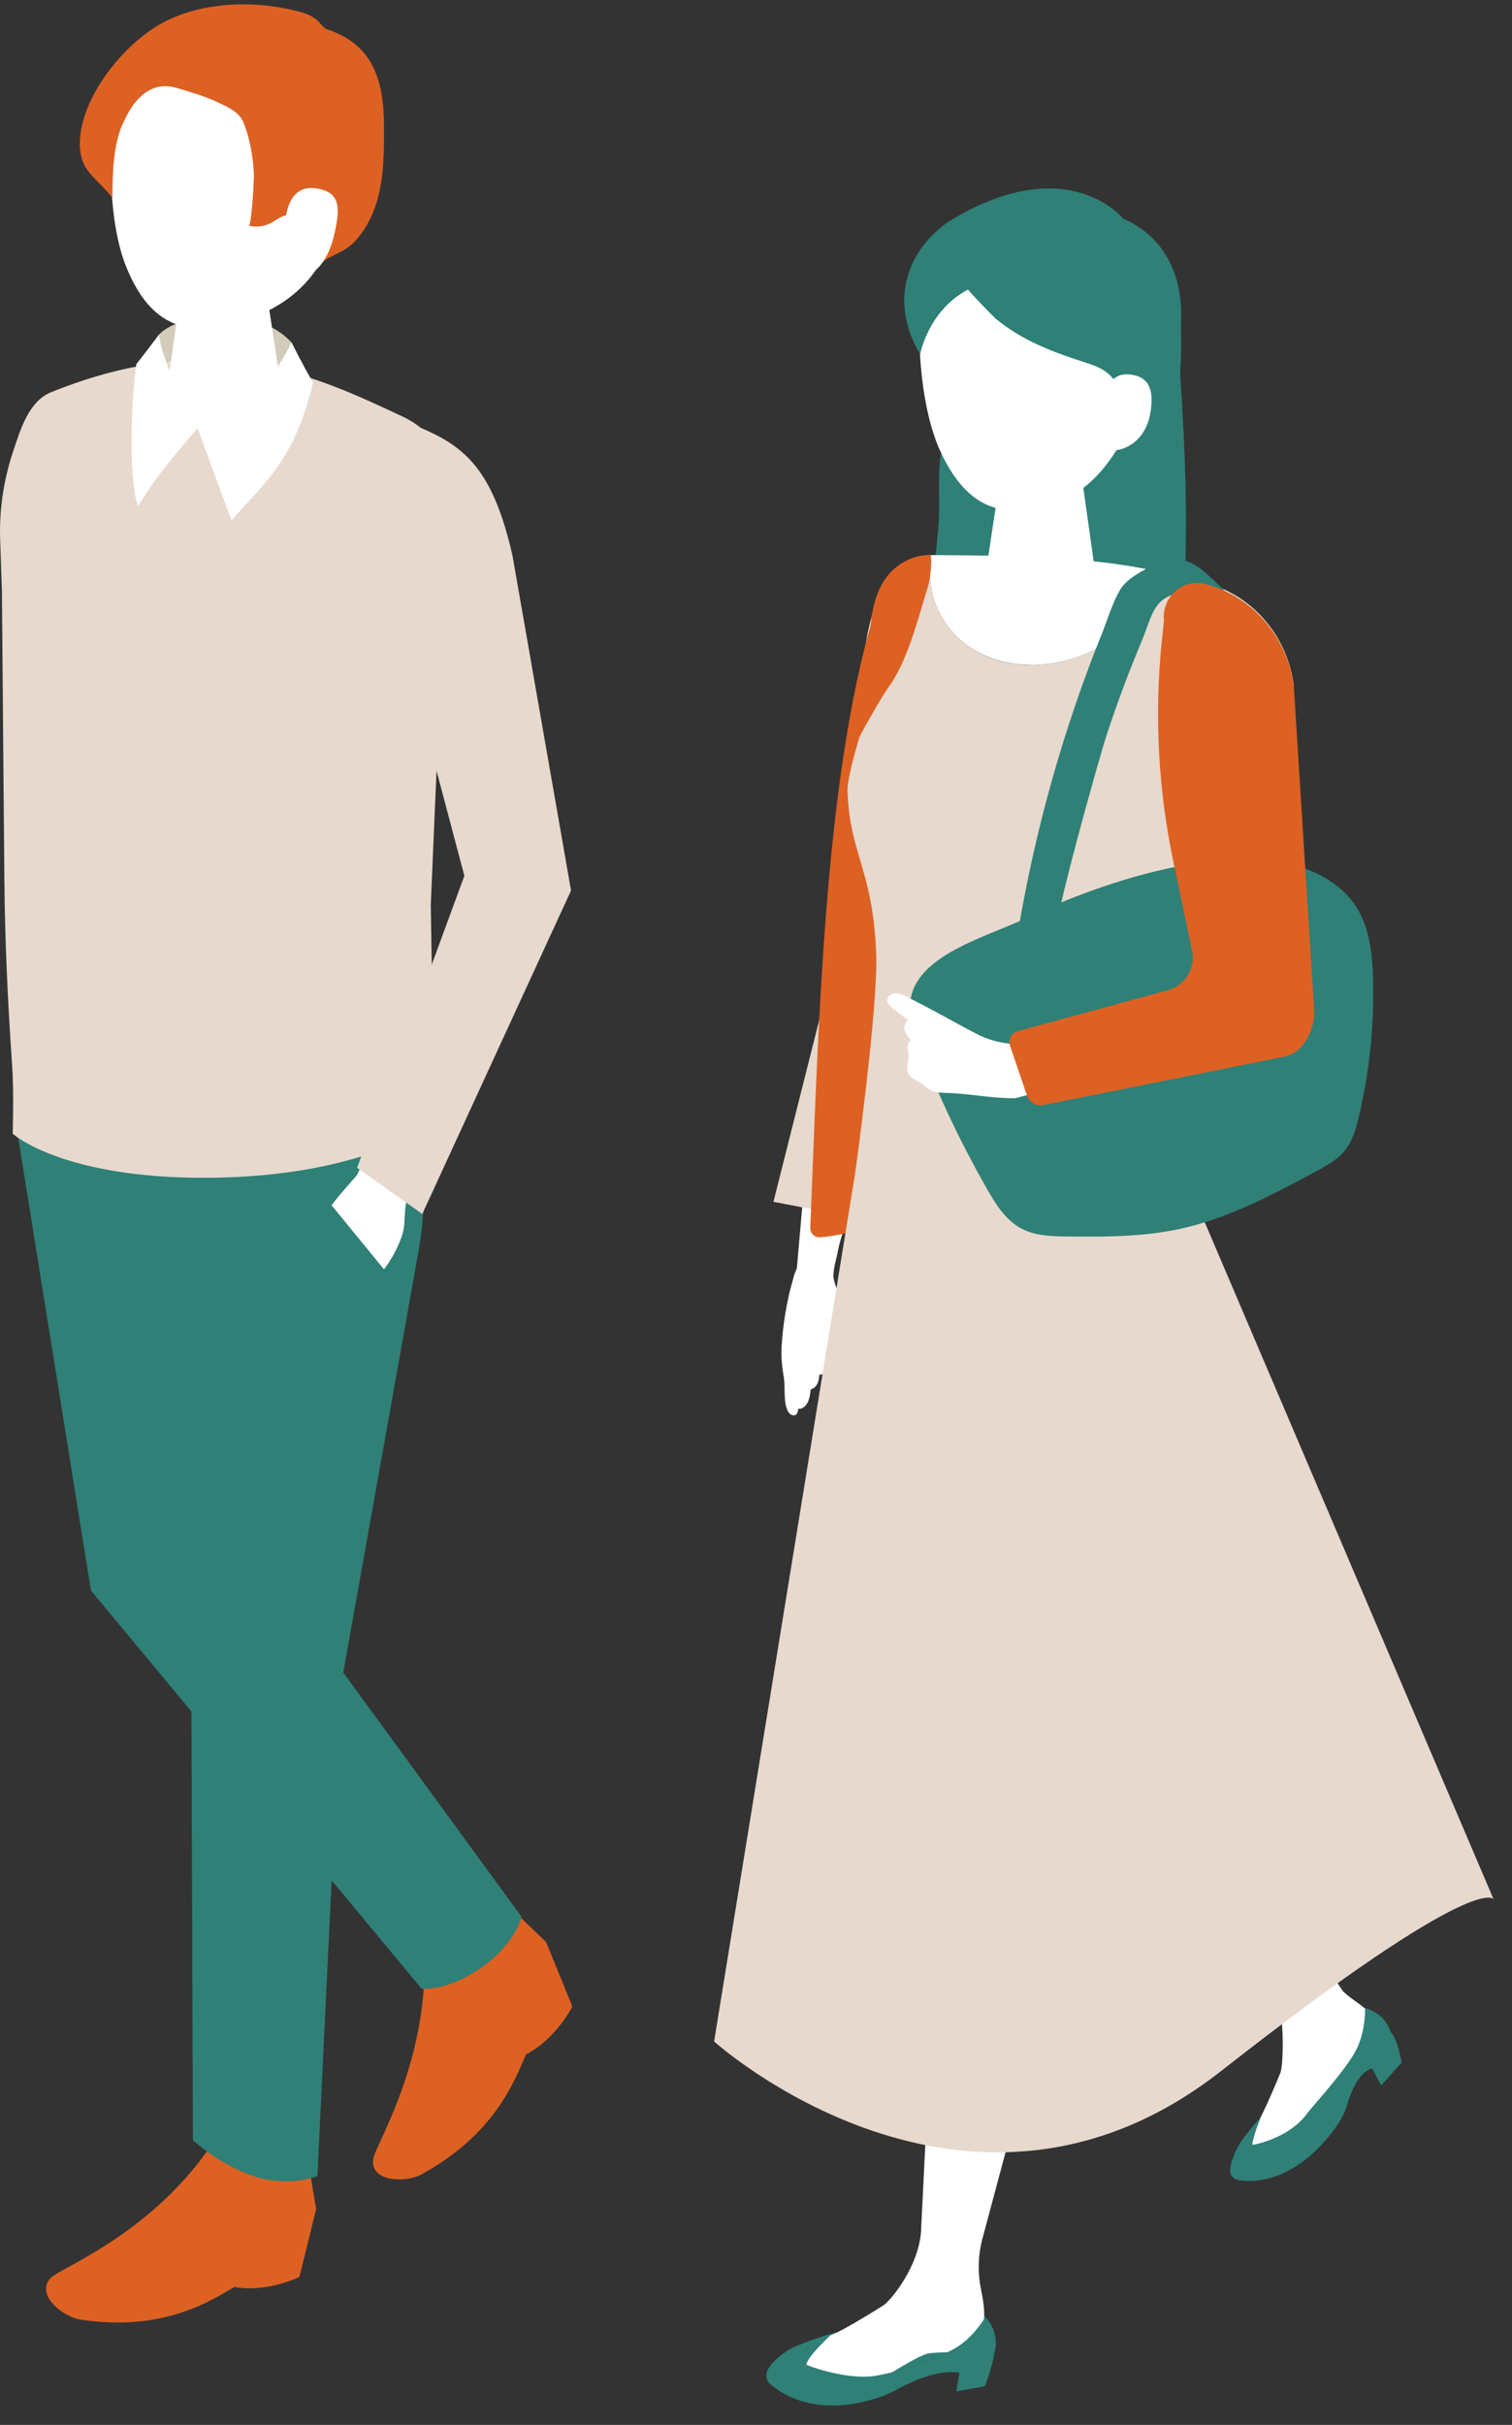 <svg width="73" height="117" viewBox="0 0 73 117" fill="none" xmlns="http://www.w3.org/2000/svg">
<rect x="0" y="0" width="73" height="117" fill="#333333" stroke="none"/>
<path d="M46.103 113.306C47.011 112.791 47.573 111.793 47.573 111.793C47.573 111.793 47.157 111.444 46.406 111.71C44.455 112.591 43.428 112.685 42.936 112.63C40.817 112.392 40.207 112.575 40.207 112.575C40.207 112.575 38.996 113.667 38.926 114.094C39.364 114.288 41.234 114.897 42.498 114.587C43.352 114.443 45.195 113.822 46.103 113.306Z" fill="#2F8077"/>
<path d="M47.438 107.979C47.227 108.777 47.194 109.614 47.357 110.424C47.47 110.984 47.562 111.56 47.497 111.965C47.362 112.846 46.886 113.312 46.151 113.5C46.151 113.5 45.054 113.478 44.746 113.572C44.125 113.761 42.525 114.809 42.525 114.809C41.768 115.313 40.433 115.441 39.601 115.119C38.828 114.82 38.736 114.72 38.482 114.088C38.163 113.295 39.493 112.896 40.141 112.658C40.774 112.425 42.676 111.216 42.676 111.216C43.087 110.9 44.33 109.354 44.465 107.707L44.843 100.079L49.459 100.445L47.443 107.973L47.438 107.979Z" fill="white"/>
<path d="M40.206 112.575C40.206 112.575 38.996 113.667 38.926 114.094C39.363 114.288 41.233 114.897 42.498 114.587C43.352 114.443 45.195 113.822 46.103 113.306C47.011 112.791 47.573 111.793 47.573 111.793C47.573 111.793 48.276 112.475 48.027 113.462C47.892 114.254 47.557 115.13 47.557 115.13L46.168 115.385L46.325 114.493C46.325 114.493 45.314 114.171 43.233 115.33C42.568 115.701 39.526 116.899 37.261 115.097C36.531 114.515 37.499 113.766 38.002 113.428C38.504 113.085 40.206 112.575 40.206 112.575Z" fill="#2F8077"/>
<path d="M64.398 95.428L64.841 96.077C65.349 96.576 66.073 96.869 66.403 97.507C66.797 98.278 66.905 99.081 66.289 99.58C66.019 99.802 65.322 99.996 65.079 100.245C64.576 100.756 63.846 102.857 63.846 102.857C63.495 103.727 62.636 104.575 61.744 104.852C60.912 105.107 60.56 105.179 59.977 104.852C59.247 104.436 60.144 103.289 60.56 102.696C60.966 102.114 61.825 99.996 61.825 99.996C61.987 99.492 62.014 96.72 61.528 96.043L55.475 87.623L59.517 84.834L63.171 93.216C63.511 93.992 63.922 94.741 64.403 95.434L64.398 95.428Z" fill="white"/>
<path d="M60.863 102.175C60.863 102.175 60.442 103.228 60.469 103.489C60.934 103.411 62.366 103.023 63.117 101.958C63.668 101.288 64.966 99.863 65.457 98.943C65.949 98.022 65.906 96.891 65.906 96.891C65.906 96.891 66.841 97.08 67.138 98.034C67.479 98.366 67.673 99.514 67.673 99.514L66.684 100.622L66.252 99.813C66.252 99.813 65.533 99.802 64.993 101.709C64.787 102.441 62.755 105.49 59.945 105.213C59.037 105.124 59.464 104.265 59.701 103.71C59.945 103.156 60.863 102.169 60.863 102.169V102.175Z" fill="#2F8077"/>
<path d="M38.228 63.363C38.158 63.585 38.136 63.851 38.115 64.001C38.017 64.655 37.909 65.326 37.882 65.991C37.861 66.507 38.115 67.094 38.255 67.588C38.293 67.721 38.342 67.882 38.471 67.948C38.601 68.014 38.763 67.948 38.86 67.854C39.06 67.66 39.104 67.36 39.136 67.083C39.136 67.067 39.136 67.05 39.152 67.039C39.163 67.028 39.179 67.022 39.196 67.017C39.325 66.978 39.422 66.861 39.477 66.734C39.531 66.606 39.547 66.462 39.563 66.324C39.644 66.34 39.73 66.296 39.795 66.241C39.931 66.124 40.022 65.941 40.039 65.758C40.055 65.553 40.087 65.354 40.12 65.148C40.184 64.716 40.244 64.284 40.26 63.846C40.26 63.707 40.293 63.474 40.179 63.374C40.022 63.236 39.736 63.214 39.541 63.18C39.277 63.142 38.758 62.914 38.498 63.009C38.369 63.053 38.288 63.197 38.233 63.369L38.228 63.363Z" fill="white"/>
<path d="M38.687 64.744L38.839 64.134C38.866 64.029 38.898 63.923 38.914 63.818C38.925 63.746 38.909 63.691 38.963 63.624C39.049 63.79 38.952 64.073 38.92 64.25C38.86 64.566 38.801 64.882 38.741 65.198C38.703 65.403 38.666 65.625 38.758 65.814C38.849 66.002 39.125 66.102 39.26 65.947C39.33 65.869 39.341 65.753 39.352 65.642C39.406 65.193 39.579 64.755 39.839 64.389C40.006 64.156 40.211 63.951 40.336 63.691C40.465 63.424 40.498 63.125 40.525 62.826C40.568 62.404 40.222 61.928 40.238 61.506C40.255 61.107 40.395 60.702 40.465 60.309C40.633 59.416 41.109 58.568 41.271 57.67L38.801 57.465L38.477 61.14C38.466 61.251 38.368 61.423 38.336 61.545C38.287 61.745 38.228 61.939 38.174 62.138C38.071 62.537 37.99 62.942 37.92 63.352C37.828 63.885 37.769 64.428 37.736 64.966C37.704 65.503 37.758 65.941 37.844 66.468C37.925 66.956 37.795 67.754 38.087 68.164C38.168 68.281 38.358 68.342 38.455 68.236C38.504 68.181 38.52 68.103 38.531 68.031C38.666 67.144 38.509 66.307 38.547 65.431C38.558 65.193 38.617 64.966 38.671 64.733L38.687 64.744Z" fill="white"/>
<path d="M43.908 46.516L46.892 33.705C47.221 30.75 46.74 29.353 45.784 28.228C44.816 27.086 42.99 27.402 42.411 28.799C41.952 29.913 41.579 31.543 41.617 33.882C41.644 35.667 40.422 45.768 40.422 45.768L37.342 57.986L41.298 58.745L43.903 46.511L43.908 46.516Z" fill="#E7D9CD"/>
<path d="M42.779 28.05C42.476 28.444 42.314 29.237 42.168 29.719C39.73 37.84 39.503 50.336 39.12 59.228C39.109 59.494 39.325 59.716 39.584 59.699C42.243 59.527 46.054 57.354 48.426 58.036C49.415 50.153 47.491 41.471 47.443 33.527C47.432 31.864 45.789 24.17 42.779 28.045V28.05Z" fill="#DD6122"/>
<path d="M45.303 25.456C45.228 26.304 45.114 27.152 45.152 28.006C45.19 28.86 45.395 29.724 45.887 30.412C46.19 30.833 46.654 31.194 47.163 31.166C47.427 31.155 47.676 31.038 47.919 30.922C48.503 30.645 49.108 30.323 49.47 29.774C49.703 29.419 49.816 28.998 49.876 28.577C50.151 26.603 49.373 24.641 48.449 22.889C48.141 22.301 47.784 21.692 47.222 21.354C46.568 20.96 45.552 21.054 45.422 21.908C45.249 23.044 45.411 24.297 45.303 25.45V25.456Z" fill="#2F8077"/>
<path d="M52.378 24.619C52.378 25.666 52.383 26.714 52.216 27.751C52.092 28.521 51.875 29.275 51.567 29.985C51.319 30.567 51.043 31.326 51.497 31.759C51.665 31.92 51.897 31.981 52.124 32.02C53.994 32.352 56.015 31.221 56.767 29.431C57.129 28.566 57.242 27.607 57.248 26.664C57.269 24.353 57.285 22.723 56.972 17.927C56.464 18.061 55.383 17.722 54.94 18.099C54.497 18.476 54.183 18.986 53.853 19.474C53.416 20.117 52.524 20.866 52.346 21.62C52.146 22.49 52.367 23.715 52.373 24.613L52.378 24.619Z" fill="#2F8077"/>
<path d="M50.329 22.185C51.632 22.196 52.318 22.956 52.313 23.61L52.929 27.984C52.864 28.738 51.605 29.336 50.119 29.325C48.632 29.309 47.487 28.688 47.551 27.928L48.238 23.371C48.297 22.706 49.027 22.174 50.329 22.185Z" fill="white"/>
<path d="M50.162 10.593C54.108 10.383 55.378 13.354 55.594 17.041C54.756 21.414 52.881 23.51 51.33 24.081C49.438 24.774 47.071 25.439 45.385 21.741C44.379 19.546 44.185 15.627 44.579 14.08C44.925 12.733 46.222 10.804 50.168 10.588L50.162 10.593Z" fill="white"/>
<path d="M46.736 13.964C46.698 13.98 47.968 15.289 48.049 15.355C49.346 16.436 50.805 16.974 52.378 17.484C52.708 17.589 53.043 17.7 53.335 17.9C53.562 18.055 53.751 18.26 53.918 18.482C54.513 19.269 54.794 20.206 54.837 21.193C55.199 21.232 55.804 20.86 56.021 20.505C56.291 20.067 56.513 19.602 56.707 19.125C57.15 18.027 56.988 16.536 57.026 15.344C57.085 13.254 56.183 11.38 54.237 10.56C54.237 10.56 51.627 7.284 46.082 10.521C44.255 11.585 42.66 14.069 44.422 17.102C44.422 17.102 44.812 14.973 46.741 13.969L46.736 13.964Z" fill="#2F8077"/>
<path d="M53.378 19.33C53.378 19.33 53.367 17.955 54.524 18.066C55.513 18.16 55.74 18.848 55.524 20.006C55.307 21.165 54.443 21.719 53.751 21.73C53.059 21.741 53.373 19.336 53.373 19.336L53.378 19.33Z" fill="white"/>
<path d="M57.258 56.822L55.966 50.075L58.901 33.039C59.236 31.576 59.398 28.544 57.734 28.045C57.253 27.901 56.772 27.773 56.285 27.657C55.312 30.179 52.621 32.086 49.794 32.086C46.649 32.086 44.514 29.73 44.941 26.786C44.941 26.786 44.93 26.786 44.925 26.786C43.687 26.786 42.633 27.723 42.471 28.982C42.266 30.584 42.249 32.59 42.228 33.311C42.228 33.311 40.882 37.114 40.92 38.19C41.028 41.239 42.141 41.937 42.303 46.001C42.406 48.573 41.287 56.606 41.287 56.606L34.477 98.499C34.477 98.499 46.708 109.526 58.966 99.918C71.472 90.117 72.115 91.647 72.115 91.647L57.247 56.822H57.258Z" fill="#E7D9CD"/>
<path d="M49.794 32.086C52.621 32.086 55.318 30.179 56.285 27.657C53.253 26.947 50.043 26.803 44.941 26.781C44.514 29.724 46.649 32.081 49.794 32.081V32.086Z" fill="white"/>
<path d="M42.768 27.889C42.222 28.66 42.044 29.641 42.017 30.595C41.99 31.548 41.525 34.608 41.498 35.562C41.628 35.257 42.655 33.477 42.855 33.217C43.811 31.942 44.303 29.896 44.784 28.361C44.903 27.989 44.995 27.274 44.946 26.786C43.995 26.747 43.184 27.307 42.773 27.889H42.768Z" fill="#DD6122"/>
<path d="M57.026 38.749L62.468 33.1C62.176 30.695 60.479 28.715 58.188 28.111L55.967 27.529L53.405 33.561C52.378 35.989 51.843 38.605 51.843 41.25V58.624C51.843 58.94 52.097 59.195 52.405 59.184C53.659 59.139 57.934 59.128 59.123 57.515C58.842 52.67 57.031 38.749 57.031 38.749H57.026Z" fill="#E7D9CD"/>
<path d="M44.147 49.837C45.103 52.442 46.287 54.976 47.676 57.404C48.103 58.152 48.589 58.923 49.389 59.316C50.038 59.633 50.8 59.655 51.529 59.66C53.324 59.682 55.134 59.677 56.885 59.311C59.236 58.818 61.366 57.681 63.463 56.561C63.998 56.273 64.555 55.974 64.927 55.514C65.3 55.053 65.463 54.477 65.598 53.911C66.127 51.688 66.36 49.41 66.289 47.132C66.246 45.762 66.052 44.293 65.1 43.257C61.696 39.553 53.372 42.458 49.676 44.238C47.189 45.435 42.877 46.361 44.157 49.831L44.147 49.837Z" fill="#2F8077"/>
<path d="M50.978 45.247L49.173 44.82C49.735 41.544 50.524 38.3 51.545 35.141C52.043 33.599 52.594 32.075 53.199 30.578C53.469 29.907 53.702 29.109 54.059 28.488C54.361 27.967 54.983 27.64 55.507 27.352C56.615 26.731 57.366 26.881 58.296 27.718C59.955 29.209 61.204 30.8 61.571 32.646C62.09 35.263 61.468 39.027 61.463 41.76L59.609 41.859C59.615 39.337 60.258 35.773 59.777 33.355C59.533 32.125 59.512 30.8 58.971 29.652C58.712 29.098 58.399 28.616 57.793 28.549C57.204 28.483 56.431 28.632 55.999 29.065C55.588 29.475 55.404 30.257 55.177 30.8C54.534 32.324 53.951 33.877 53.432 35.451C53.161 36.255 50.638 45.158 50.989 45.241L50.978 45.247Z" fill="#2F8077"/>
<path d="M61.236 35.168C61.166 32.468 60.56 31.271 59.56 30.384C58.544 29.48 56.944 30.007 56.599 31.338C56.323 32.402 56.193 33.915 56.512 36.016C56.755 37.619 58.82 47.259 58.82 47.259L49.74 50.441C48.864 50.402 48 50.319 47.2 49.909C46.584 49.593 45.984 49.26 45.384 48.933C44.843 48.639 44.303 48.351 43.746 48.08C43.579 47.996 43.395 47.913 43.206 47.924C43.017 47.941 42.828 48.096 42.838 48.285C42.849 48.44 42.979 48.556 43.103 48.651C43.346 48.844 43.595 49.038 43.838 49.227C43.687 49.327 43.638 49.543 43.681 49.72C43.73 49.898 43.849 50.047 43.979 50.181C43.827 50.275 43.789 50.496 43.833 50.674C43.93 51.117 43.779 51.245 43.811 51.65C43.838 51.966 44.211 52.099 44.471 52.27C44.633 52.376 44.768 52.52 44.941 52.609C45.151 52.714 45.4 52.725 45.638 52.731C46.816 52.758 47.719 52.986 49.005 52.991L62.938 49.377L61.236 35.163V35.168Z" fill="white"/>
<path d="M56.08 31.049C55.734 34.553 55.923 38.09 56.642 41.532L57.588 46.05C57.647 46.843 57.15 47.569 56.399 47.775L49.135 49.754C48.832 49.837 48.665 50.164 48.768 50.463L49.578 52.847C49.692 53.185 50.032 53.385 50.378 53.318L61.971 50.99C62.317 50.923 62.636 50.746 62.863 50.469C63.284 49.953 63.501 49.288 63.441 48.601L62.474 33.234C62.474 33.189 62.468 33.139 62.463 33.095C62.15 30.717 60.463 28.771 58.193 28.178C57.112 27.895 56.086 28.799 56.194 29.935L56.086 31.038L56.08 31.049Z" fill="#DD6122"/>
<path d="M7.67 16.153C8.622 15.106 12.329 14.623 14.075 16.525C14.199 17.451 14.388 18.055 14.388 18.055L11.189 19.236L7.751 18.737C7.751 18.737 7.584 16.874 7.67 16.159V16.153Z" fill="#D3CCBA"/>
<path d="M14.826 103.971L15.264 106.587L14.458 109.858C14.458 109.858 12.902 110.634 11.318 110.346C10.2 110.989 7.908 112.53 3.887 111.92C3.017 111.787 1.666 110.69 2.465 109.891C2.957 109.403 7.546 107.691 10.454 103.117C12.74 103.283 14.826 103.971 14.826 103.971Z" fill="#DD6122"/>
<path d="M24.479 91.88L26.365 93.704L27.635 96.814C27.635 96.814 26.841 98.388 25.398 99.12C24.874 100.317 23.939 102.951 20.35 104.913C19.577 105.334 17.842 105.279 18.021 104.159C18.129 103.466 20.809 99.297 20.469 93.865C22.404 92.606 24.479 91.885 24.479 91.885V91.88Z" fill="#DD6122"/>
<path d="M16.47 81.28L20.182 60.503C20.836 56.849 20.166 55.497 19.847 49.487C19.847 49.487 17.718 52.27 10.238 53.817C4.087 55.087 0.623 53.307 0.623 53.307L4.39 76.74L20.355 95.954C20.355 95.954 21.496 96.093 23.069 95.056C24.847 93.887 25.187 92.49 25.187 92.49L11.865 74.251L10.941 56.389L9.222 76.563L9.314 103.267C9.314 103.267 10.622 104.475 12.292 105.013C13.978 105.556 15.324 104.996 15.324 104.996L16.47 81.269V81.28Z" fill="#2F8077"/>
<path d="M20.971 54.183L20.798 43.661L21.625 24.375C21.901 22.667 21.236 20.932 19.42 20.089C15.248 18.149 10.362 15.743 2.477 18.92C1.396 19.352 0.996 20.688 0.623 21.813C0.174 23.161 -0.042 24.613 0.007 26.038L0.093 28.494C0.131 33.172 0.169 37.851 0.212 42.536C0.239 45.502 0.38 48.429 0.585 51.389C0.677 52.692 0.612 54.699 0.612 54.699C0.612 54.699 2.985 56.866 10.016 56.827C17.674 56.788 20.971 54.183 20.971 54.183Z" fill="#E7D9CD"/>
<path d="M10.864 13.26C12.242 13.26 12.972 14.052 12.972 14.745L13.669 19.358C13.604 20.156 12.28 20.805 10.713 20.805C9.146 20.805 7.924 20.156 7.984 19.358L8.665 14.535C8.719 13.836 9.486 13.26 10.864 13.26Z" fill="white"/>
<path d="M11.432 2.006C15.356 2.034 16.437 5.055 16.437 8.725C16.437 13.498 13.378 14.967 11.805 15.438C9.892 16.009 7.508 16.519 6.049 12.761C5.184 10.521 5.211 6.635 5.692 5.127C6.114 3.813 7.508 1.978 11.432 2.011V2.006Z" fill="white"/>
<path d="M5.93 5.975C5.946 5.942 5.957 5.909 5.973 5.881C6.46 4.789 7.27 3.869 8.54 4.246C9.211 4.445 9.892 4.639 10.529 4.944C11.021 5.177 11.556 5.399 11.767 5.936C12.075 6.713 12.221 7.583 12.259 8.42C12.27 8.625 12.145 10.92 12.01 10.887C12.399 10.987 12.826 10.92 13.167 10.71C13.513 10.499 13.837 10.244 14.248 10.466C14.534 10.621 14.756 10.998 14.918 11.269C15.021 11.436 15.675 12.539 15.448 12.739C15.945 12.3 16.593 12.201 17.085 11.696C17.609 11.159 17.977 10.46 18.193 9.734C18.55 8.536 18.544 7.267 18.539 6.014C18.523 4.013 18.074 2.372 16.204 1.568C15.658 1.335 15.804 1.518 15.415 1.08C15.134 0.764 14.718 0.626 14.313 0.526C12.318 0.032 10.021 0.071 8.13 0.958C6.287 1.823 4.346 4.113 3.936 6.158C3.822 6.729 3.801 7.339 4.028 7.871C4.282 8.475 5.06 9.013 5.422 9.556C5.444 8.365 5.449 7.067 5.919 5.981L5.93 5.975Z" fill="#DD6122"/>
<path d="M13.8 10.538C13.8 10.538 13.881 8.869 15.28 9.091C16.475 9.279 16.442 10.072 16.102 11.458C15.756 12.849 14.929 13.509 14.091 13.47C13.254 13.431 13.805 10.538 13.805 10.538H13.8Z" fill="white"/>
<path d="M9.546 20.666C9.546 20.666 10.524 23.371 11.178 25.101C12.848 23.216 14.248 22.135 15.113 18.448C14.68 17.739 14.075 16.519 14.075 16.519C14.075 16.519 12.351 20.289 9.546 20.666Z" fill="white"/>
<path d="M9.546 20.666C9.546 20.666 7.94 17.961 7.67 16.148C7.67 16.148 6.973 17.085 6.584 17.567C6.287 19.663 6.232 23.294 6.665 24.419C7.638 22.756 9.551 20.666 9.551 20.666H9.546Z" fill="white"/>
<path d="M17.226 56.711C17.226 56.711 16.523 57.498 16.248 57.842C15.945 58.219 15.669 58.618 15.426 59.034C14.978 59.793 14.621 60.614 14.378 61.462C14.362 61.512 14.351 61.562 14.335 61.617C14.129 62.36 14.059 63.13 13.94 63.884C13.908 64.078 13.789 64.361 13.967 64.538C13.972 64.544 14.156 64.672 14.162 64.638C14.162 64.649 14.102 65.087 14.302 65.22C14.464 65.326 14.664 65.32 14.853 65.054C14.853 65.054 14.81 65.342 14.989 65.481C15.167 65.62 15.351 65.487 15.432 65.409C15.513 65.331 15.972 64.677 15.972 64.677C15.972 64.677 15.848 64.943 15.983 65.071C16.675 65.73 17.458 63.397 17.529 63.025C17.572 62.792 17.604 62.554 17.696 62.338C17.826 62.033 18.075 61.794 18.296 61.539C18.788 60.98 19.161 60.331 19.404 59.632C19.637 58.973 19.436 58.341 19.723 57.709L20.971 55.314L18.523 54.039L17.231 56.7L17.226 56.711Z" fill="white"/>
<path d="M18.858 20.067C21.777 21.209 23.593 21.708 24.744 26.814L27.57 42.968L20.388 58.574L17.242 56.345L22.42 42.258L20.55 35.207C20.231 33.134 19.685 31.105 18.972 29.137C16.604 22.601 18.864 20.073 18.864 20.073L18.858 20.067Z" fill="#E7D9CD"/>
<path d="M15.097 57.038L18.728 61.478L15.405 67.266L12.773 64.572L15.097 57.038Z" fill="#2F8077"/>
</svg>
